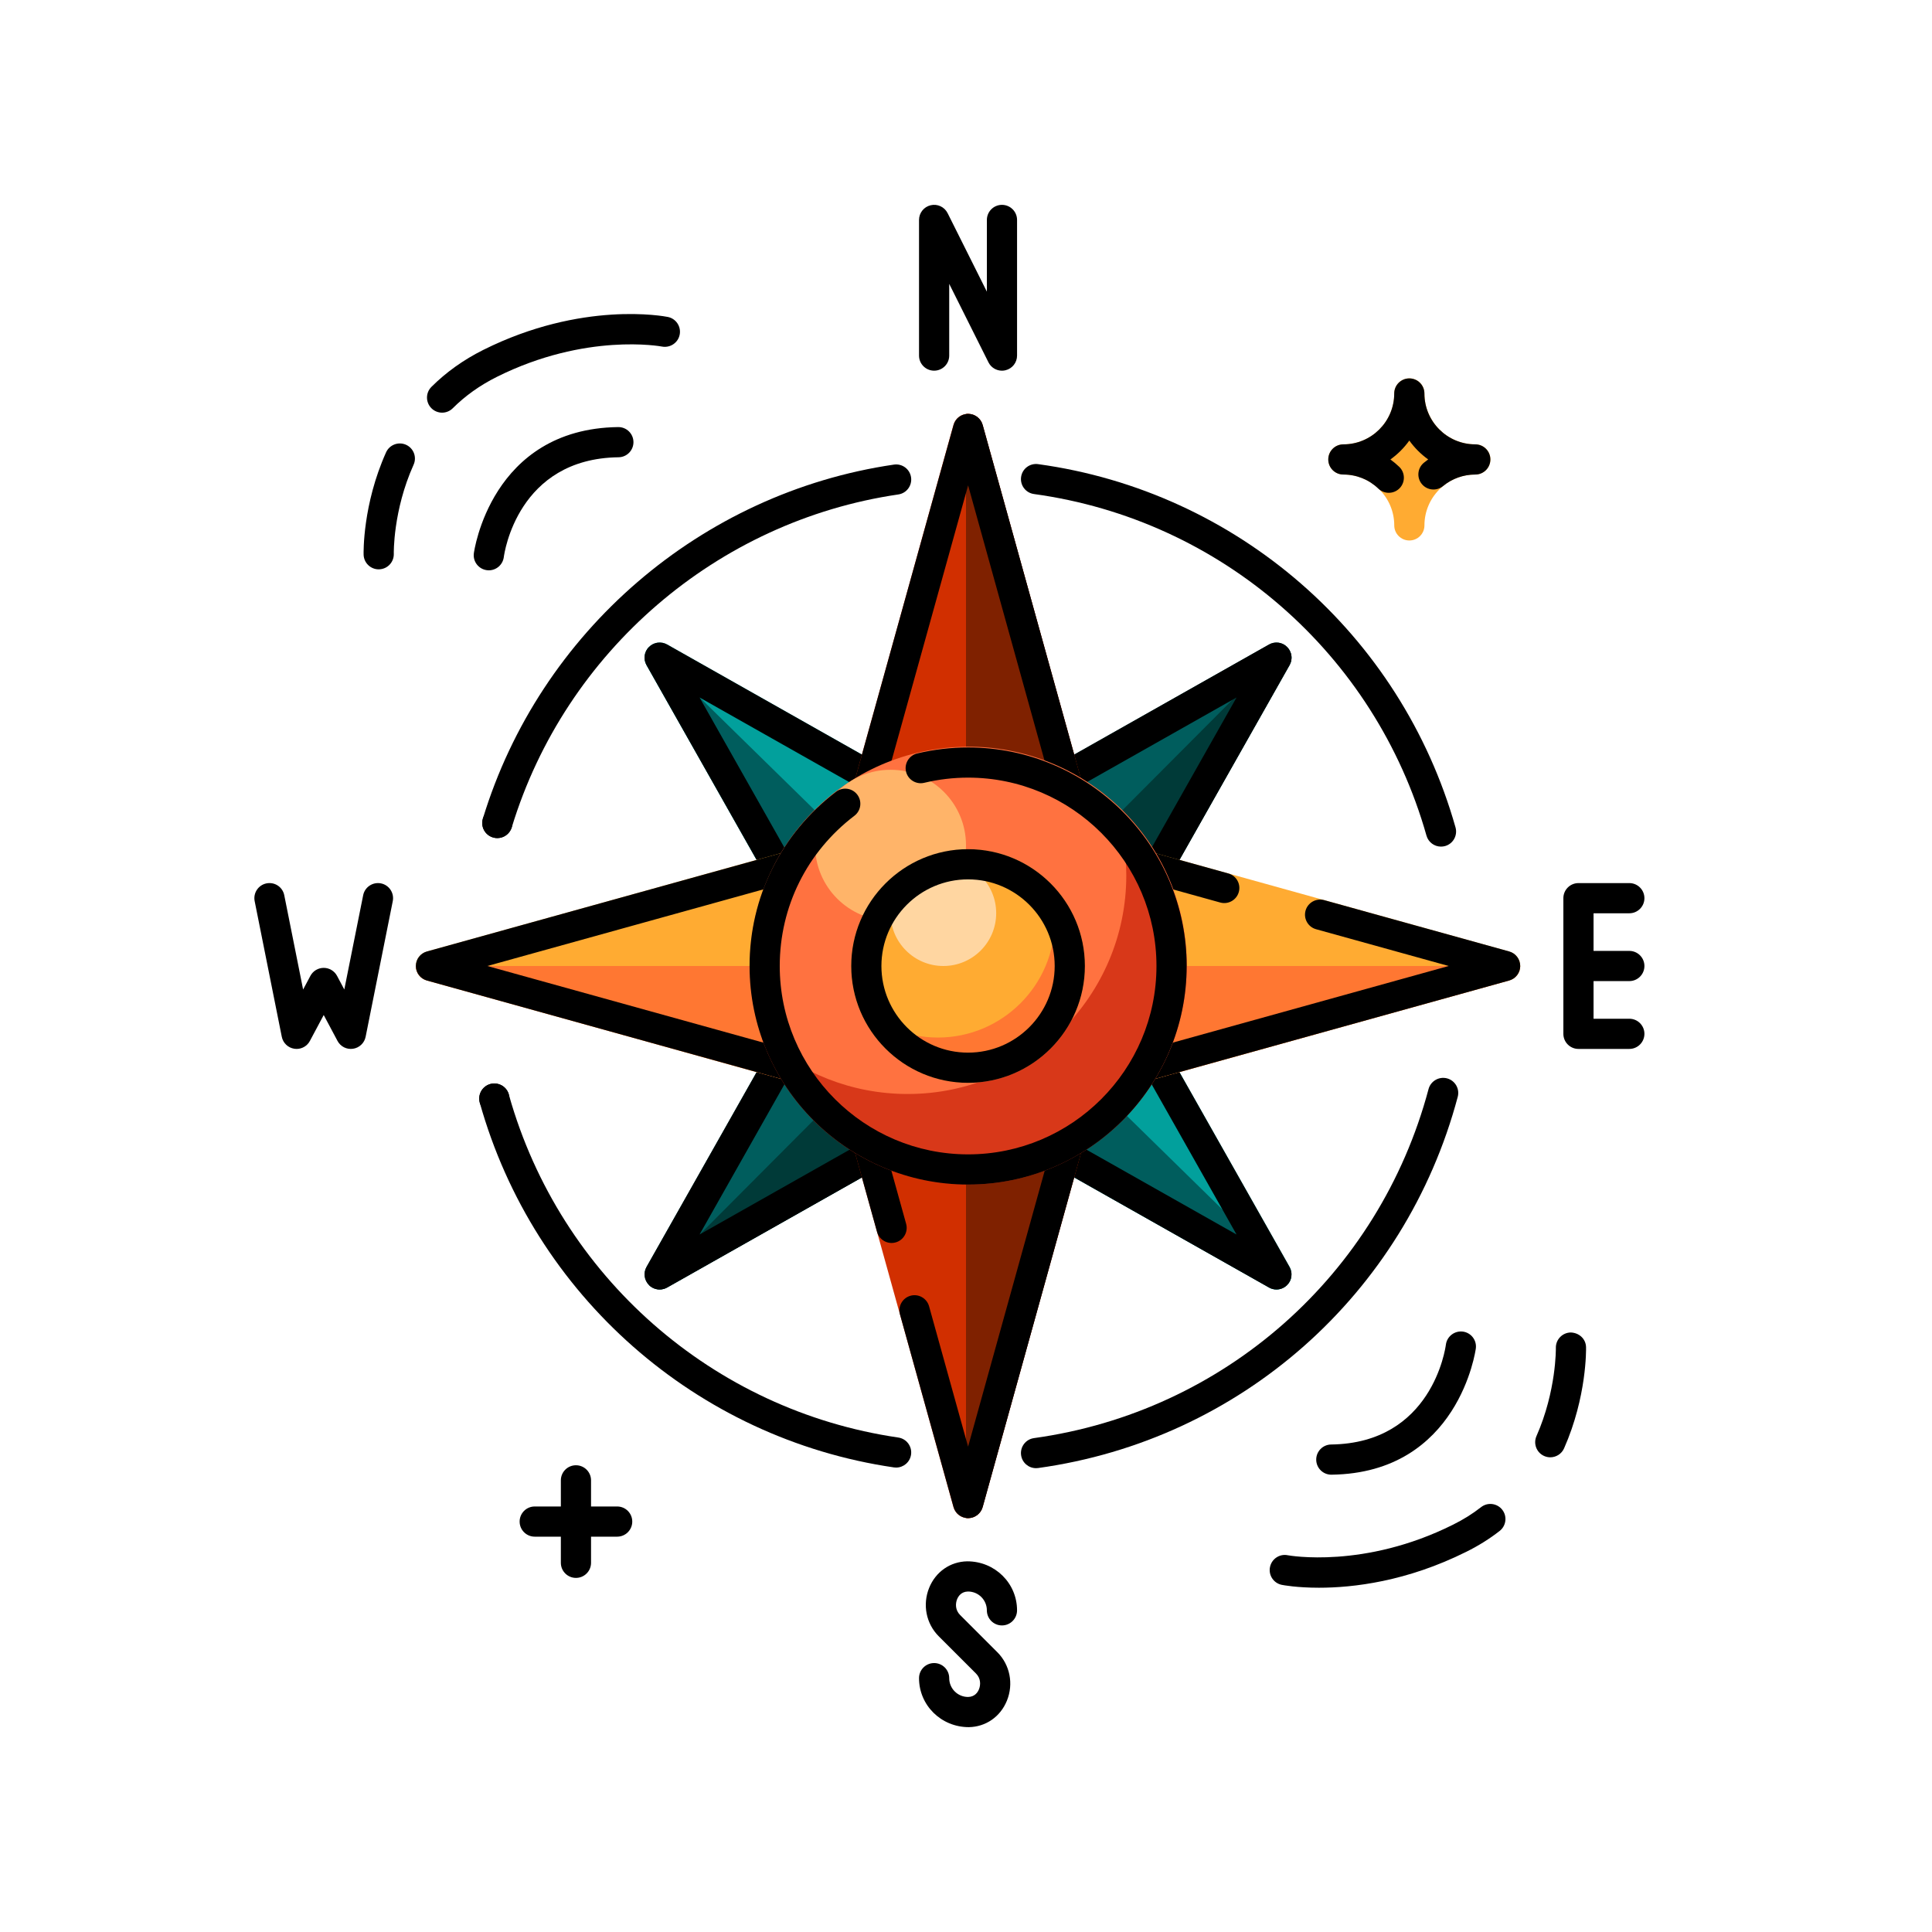 <svg xmlns="http://www.w3.org/2000/svg" xmlns:xlink="http://www.w3.org/1999/xlink" id="_x31_0" x="0px" y="0px" viewBox="0 0 128 128" style="enable-background:new 0 0 128 128;" xml:space="preserve"><style type="text/css">	.st0{fill:#FFAB32;}	.st1{fill:#005D5D;}	.st2{fill:#003A38;}	.st3{fill:#02A09C;}	.st4{fill:#D12F00;}	.st5{fill:#7F2100;}	.st6{fill:#FF7732;}	.st7{fill:#FF7240;}	.st8{fill:#D83819;}	.st9{fill:#FFB469;}	.st10{fill:#FFD6A1;}</style><g>	<g>		<path class="st0" d="M97.743,29.438c-1.858,0-3.37-1.512-3.37-3.37c0-0.552-0.447-1-1-1c-0.553,0-1,0.448-1,1   c0,1.858-1.512,3.37-3.37,3.37c-0.553,0-1,0.448-1,1s0.447,1,1,1c1.858,0,3.37,1.512,3.37,3.37c0,0.552,0.447,1,1,1   c0.553,0,1-0.448,1-1c0-1.858,1.512-3.37,3.37-3.37c0.553,0,1-0.448,1-1S98.296,29.438,97.743,29.438z"></path>	</g>	<g>		<g>			<path class="st1" d="M85.44,44.06L70.68,70.17c-0.09,0.16-0.22,0.29-0.38,0.38L44.2,85.3c-0.16,0.09-0.33,0.13-0.5,0.13    c-0.25,0-0.5-0.1-0.69-0.28L43,85.14c-0.32-0.32-0.39-0.81-0.17-1.2l14.76-26.11c0.09-0.16,0.22-0.29,0.38-0.38L84.08,42.7    c0.39-0.22,0.88-0.16,1.19,0.16c0.13,0.13,0.22,0.28,0.26,0.44C85.6,43.55,85.57,43.82,85.44,44.06z"></path>		</g>		<g>			<path class="st2" d="M85.44,44.06L70.68,70.17c-0.09,0.16-0.22,0.29-0.38,0.38L44.2,85.3c-0.16,0.09-0.33,0.13-0.5,0.13    c-0.25,0-0.5-0.1-0.69-0.28L85,43l0.53,0.3C85.6,43.55,85.57,43.82,85.44,44.06z"></path>		</g>		<g>			<path d="M43.704,85.432c-0.259,0-0.515-0.101-0.707-0.293c-0.317-0.317-0.385-0.808-0.163-1.199l14.757-26.107    c0.089-0.158,0.22-0.289,0.378-0.378l26.106-14.756c0.391-0.221,0.881-0.155,1.199,0.164c0.317,0.317,0.385,0.808,0.163,1.199    L70.681,70.168c-0.089,0.158-0.22,0.289-0.378,0.378L44.196,85.302C44.042,85.389,43.873,85.432,43.704,85.432z M59.194,59.059    L46.347,81.79l22.73-12.848L81.925,46.21L59.194,59.059z"></path>		</g>	</g>	<g>		<g>			<path class="st3" d="M85.55,84.6c-0.03,0.2-0.12,0.38-0.28,0.54c-0.19,0.19-0.44,0.29-0.7,0.29c-0.17,0-0.34-0.04-0.49-0.13    L57.97,70.55c-0.16-0.09-0.29-0.22-0.38-0.38L42.83,44.06c-0.21-0.38-0.15-0.85,0.14-1.17L43,42.86c0.31-0.32,0.81-0.38,1.2-0.16    l26.1,14.75c0.16,0.09,0.29,0.22,0.38,0.38l14.76,26.11C85.56,84.15,85.59,84.38,85.55,84.6z"></path>		</g>		<g>			<path class="st1" d="M85.55,84.6c-0.03,0.2-0.12,0.38-0.28,0.54c-0.19,0.19-0.44,0.29-0.7,0.29c-0.17,0-0.34-0.04-0.49-0.13    L57.97,70.55c-0.16-0.09-0.29-0.22-0.38-0.38L42.83,44.06c-0.21-0.38-0.15-0.85,0.14-1.17L85.55,84.6z"></path>		</g>		<g>			<path d="M84.567,85.432c-0.169,0-0.338-0.042-0.492-0.129L57.969,70.546c-0.158-0.089-0.289-0.22-0.378-0.378L42.834,44.061    c-0.222-0.391-0.154-0.882,0.163-1.199c0.317-0.318,0.809-0.385,1.199-0.164l26.106,14.756c0.158,0.089,0.289,0.22,0.378,0.378    l14.757,26.107c0.222,0.391,0.154,0.882-0.163,1.199C85.082,85.331,84.826,85.432,84.567,85.432z M59.194,68.941L81.925,81.79    L69.077,59.059L46.347,46.21L59.194,68.941z"></path>		</g>	</g>	<g>		<path d="M92.01,32.65c-0.25,0-0.499-0.093-0.693-0.279c-0.624-0.6-1.446-0.931-2.316-0.931c-0.553,0-1-0.448-1-1   c0-0.552,0.447-1,1-1c1.858,0,3.37-1.512,3.37-3.37c0-0.552,0.447-1,1-1c0.553,0,1,0.448,1,1c0,1.858,1.512,3.37,3.37,3.37   c0.553,0,1,0.448,1,1c0,0.552-0.447,1-1,1c-0.782,0-1.54,0.27-2.133,0.761c-0.426,0.354-1.058,0.292-1.408-0.133   c-0.353-0.426-0.292-1.056,0.133-1.408c0.094-0.078,0.189-0.151,0.288-0.222c-0.482-0.345-0.905-0.768-1.25-1.25   c-0.346,0.483-0.77,0.907-1.253,1.253c0.205,0.148,0.401,0.311,0.586,0.489c0.398,0.383,0.41,1.016,0.027,1.414   C92.534,32.547,92.272,32.65,92.01,32.65z"></path>	</g>	<g>		<path d="M38.158,104.54c-0.553,0-1-0.448-1-1v-5.463c0-0.552,0.447-1,1-1s1,0.448,1,1v5.463   C39.158,104.092,38.711,104.54,38.158,104.54z"></path>	</g>	<g>		<path d="M40.889,101.808h-5.462c-0.553,0-1-0.448-1-1c0-0.552,0.447-1,1-1h5.462c0.553,0,1,0.448,1,1   C41.889,101.36,41.441,101.808,40.889,101.808z"></path>	</g>	<g>		<g>			<path class="st4" d="M74.98,64.27L65.1,99.85c-0.12,0.43-0.52,0.73-0.96,0.73c-0.05,0-0.09,0-0.14-0.01    c-0.39-0.05-0.72-0.33-0.83-0.72l-9.88-35.58c-0.05-0.18-0.05-0.36,0-0.54l9.88-35.58c0.11-0.39,0.44-0.67,0.83-0.72    c0.05-0.01,0.09-0.01,0.14-0.01c0.44,0,0.84,0.3,0.96,0.73l9.88,35.58C75.03,63.91,75.03,64.09,74.98,64.27z"></path>		</g>		<g>			<path class="st5" d="M74.98,64.27L65.1,99.85c-0.12,0.43-0.52,0.73-0.96,0.73c-0.05,0-0.09,0-0.14-0.01V27.43    c0.05-0.01,0.09-0.01,0.14-0.01c0.44,0,0.84,0.3,0.96,0.73l9.88,35.58C75.03,63.91,75.03,64.09,74.98,64.27z"></path>		</g>		<g>			<path d="M64.14,100.58c-0.449,0-0.843-0.299-0.964-0.732l-3.55-12.77c-0.148-0.532,0.164-1.083,0.696-1.231    c0.526-0.148,1.083,0.163,1.231,0.695l2.585,9.302L72.981,64L64.14,32.156L55.288,64l4.746,17.082    c0.147,0.532-0.164,1.083-0.696,1.231c-0.531,0.149-1.083-0.163-1.231-0.696l-4.82-17.35c-0.048-0.175-0.048-0.36,0-0.535    l9.89-35.58c0.121-0.433,0.515-0.732,0.964-0.732l0,0c0.449,0,0.844,0.3,0.964,0.732l9.88,35.58c0.048,0.175,0.048,0.36,0,0.535    l-9.88,35.58C64.983,100.28,64.589,100.58,64.14,100.58z"></path>		</g>	</g>	<g>		<g>			<path class="st0" d="M100.72,64c0,0.45-0.3,0.84-0.74,0.96L64.4,74.85c-0.08,0.02-0.17,0.03-0.26,0.03    c-0.09,0-0.18-0.01-0.27-0.03l-35.58-9.89c-0.44-0.12-0.74-0.51-0.74-0.96c0-0.45,0.3-0.84,0.74-0.96l35.58-9.89    c0.17-0.05,0.36-0.05,0.53,0l35.58,9.89C100.42,63.16,100.72,63.55,100.72,64z"></path>		</g>		<g>			<path class="st6" d="M100.72,64c0,0.45-0.3,0.84-0.74,0.96L64.4,74.85c-0.08,0.02-0.17,0.03-0.26,0.03    c-0.09,0-0.18-0.01-0.27-0.03l-35.58-9.89c-0.44-0.12-0.74-0.51-0.74-0.96H100.72z"></path>		</g>		<g>			<path d="M64.14,74.88c-0.09,0-0.18-0.012-0.267-0.037l-35.59-9.88C27.85,64.843,27.55,64.449,27.55,64    c0-0.449,0.3-0.843,0.732-0.963l35.59-9.88c0.176-0.049,0.359-0.049,0.535,0l16.971,4.71c0.532,0.147,0.844,0.699,0.696,1.231    c-0.148,0.532-0.7,0.844-1.231,0.696L64.14,55.158L32.288,64l31.851,8.842l31.84-8.842l-8.787-2.437    c-0.532-0.148-0.844-0.699-0.696-1.231c0.148-0.533,0.699-0.84,1.231-0.697l12.26,3.4c0.433,0.12,0.732,0.514,0.732,0.964    c0,0.449-0.3,0.843-0.732,0.963l-35.58,9.88C64.319,74.868,64.229,74.88,64.14,74.88z"></path>		</g>	</g>	<g>					<ellipse transform="matrix(0.987 -0.16 0.16 0.987 -9.385 11.046)" class="st7" cx="64.136" cy="64" rx="14.48" ry="14.481"></ellipse>	</g>	<g>		<path class="st0" d="M64.136,56.26c-4.268,0-7.74,3.472-7.74,7.74s3.473,7.74,7.74,7.74c4.268,0,7.74-3.472,7.74-7.74   S68.403,56.26,64.136,56.26z"></path>	</g>	<g>		<path class="st8" d="M78.62,64c0,7.98-6.5,14.48-14.48,14.48c-6.32,0-11.7-4.06-13.67-9.71c2.56,2.31,5.95,3.71,9.67,3.71   c7.98,0,14.48-6.5,14.48-14.48c0-1.67-0.28-3.27-0.81-4.76C76.76,55.89,78.62,59.73,78.62,64z"></path>	</g>	<g>		<path d="M32.95,55.525c-0.553,0-1-0.443-1-0.995v-0.01c0-0.099,0.015-0.197,0.043-0.292C35.761,41.854,46.45,32.65,59.226,30.781   c0.549-0.079,1.055,0.298,1.134,0.844c0.08,0.547-0.298,1.055-0.845,1.134c-12.004,1.757-22.05,10.402-25.6,22.027   C33.798,55.21,33.41,55.525,32.95,55.525z"></path>	</g>	<g>		<path d="M95.469,56.09c-0.436,0-0.837-0.288-0.961-0.728c-3.409-12.046-13.617-20.93-26.004-22.631   c-0.548-0.075-0.93-0.58-0.854-1.127c0.074-0.547,0.577-0.928,1.126-0.854c13.175,1.81,24.031,11.257,27.656,24.068   c0.15,0.532-0.158,1.084-0.689,1.235C95.651,56.078,95.56,56.09,95.469,56.09z"></path>	</g>	<g>		<path d="M68.639,97.27c-0.491,0-0.92-0.362-0.989-0.863c-0.076-0.547,0.306-1.052,0.853-1.128   c12.606-1.747,22.867-10.825,26.142-23.126c0.143-0.534,0.696-0.848,1.224-0.709c0.534,0.142,0.852,0.69,0.71,1.224   c-3.482,13.082-14.395,22.735-27.8,24.593C68.73,97.267,68.685,97.27,68.639,97.27z"></path>	</g>	<g>		<path d="M59.371,97.23c-0.048,0-0.097-0.003-0.145-0.01c-13.088-1.911-23.858-11.394-27.439-24.16   c-0.024-0.088-0.037-0.179-0.037-0.27c0-0.552,0.447-1.005,1-1.005c0.485,0,0.89,0.341,0.98,0.798   c3.385,11.974,13.499,20.864,25.784,22.657c0.547,0.08,0.925,0.588,0.845,1.134C60.287,96.872,59.859,97.23,59.371,97.23z"></path>	</g>	<g>		<circle class="st9" cx="59" cy="56" r="5"></circle>	</g>	<g>		<path d="M19.65,69.494c-0.048,0-0.097-0.004-0.146-0.011c-0.418-0.062-0.752-0.379-0.835-0.793l-1.797-8.987   c-0.108-0.542,0.243-1.069,0.784-1.177c0.549-0.108,1.069,0.243,1.177,0.784l1.249,6.248l0.483-0.905   c0.173-0.326,0.513-0.529,0.882-0.529l0,0c0.369,0,0.709,0.204,0.883,0.529l0.481,0.904l1.25-6.247   c0.108-0.542,0.638-0.891,1.177-0.784c0.541,0.108,0.892,0.635,0.784,1.177l-1.798,8.987c-0.083,0.414-0.417,0.731-0.835,0.793   c-0.42,0.063-0.83-0.146-1.028-0.519l-0.914-1.716l-0.916,1.716C20.357,69.294,20.016,69.494,19.65,69.494z"></path>	</g>	<g>		<path d="M66.383,24.559c-0.372,0-0.723-0.208-0.895-0.553l-2.6-5.199v4.751c0,0.552-0.447,1-1,1c-0.553,0-1-0.448-1-1v-8.987   c0-0.464,0.319-0.867,0.771-0.973c0.449-0.108,0.917,0.111,1.124,0.526l2.6,5.199v-4.751c0-0.552,0.447-1,1-1c0.553,0,1,0.448,1,1   v8.987c0,0.464-0.319,0.867-0.771,0.973C66.536,24.55,66.459,24.559,66.383,24.559z"></path>	</g>	<g>		<path d="M107.947,69.494h-3.37c-0.553,0-1-0.448-1-1v-8.987c0-0.552,0.447-1,1-1h3.37c0.553,0,1,0.448,1,1c0,0.552-0.447,1-1,1   h-2.37v6.987h2.37c0.553,0,1,0.448,1,1C108.947,69.046,108.5,69.494,107.947,69.494z"></path>	</g>	<g>		<path d="M107.947,65h-3.37c-0.553,0-1-0.448-1-1s0.447-1,1-1h3.37c0.553,0,1,0.448,1,1S108.5,65,107.947,65z"></path>	</g>	<g>		<path d="M64.189,114.428c-1.844,0-3.301-1.456-3.301-3.246c0-0.552,0.447-1,1-1c0.553,0,1,0.448,1,1   c0,0.688,0.56,1.246,1.247,1.246c0.456-0.007,0.647-0.321,0.724-0.508c0.118-0.292,0.128-0.72-0.196-1.044l-2.469-2.468   c-0.837-0.836-1.086-2.095-0.636-3.208c0.432-1.066,1.398-1.739,2.523-1.758c0.001,0,0.001,0,0.002,0   c1.843,0,3.299,1.457,3.299,3.247c0,0.552-0.447,1-1,1c-0.553,0-1-0.448-1-1c0-0.688-0.56-1.247-1.247-1.247   c-0.456,0.007-0.647,0.322-0.724,0.509c-0.118,0.292-0.128,0.719,0.196,1.044l2.469,2.468c0.837,0.836,1.086,2.096,0.636,3.208   C66.281,113.736,65.314,114.409,64.189,114.428z"></path>	</g>	<g>		<path d="M88.203,97.702c-0.547,0-0.993-0.439-1-0.987c-0.007-0.552,0.435-1.006,0.987-1.013c6.678-0.087,7.569-6.351,7.604-6.617   c0.071-0.546,0.573-0.929,1.118-0.865c0.547,0.07,0.935,0.567,0.866,1.114c-0.01,0.082-1.121,8.257-9.562,8.368   C88.212,97.702,88.207,97.702,88.203,97.702z"></path>	</g>	<g>		<path class="st6" d="M71.88,64c0,4.27-3.48,7.74-7.74,7.74c-3.34,0-6.18-2.12-7.27-5.08c1.38,1.29,3.23,2.08,5.27,2.08   c4.26,0,7.74-3.47,7.74-7.74c0-0.94-0.17-1.83-0.47-2.66C70.93,59.75,71.88,61.77,71.88,64z"></path>	</g>	<g>		<path d="M87.387,105.191c-1.467,0-2.371-0.172-2.462-0.19c-0.542-0.108-0.894-0.635-0.785-1.176   c0.107-0.541,0.633-0.896,1.174-0.786c0.092,0.016,5.067,0.916,10.949-2.023c0.674-0.333,1.299-0.723,1.861-1.163   c0.435-0.342,1.064-0.263,1.404,0.171c0.34,0.435,0.263,1.063-0.172,1.404c-0.67,0.524-1.412,0.988-2.204,1.379   C93.191,104.787,89.632,105.191,87.387,105.191z"></path>	</g>	<g>		<path d="M102.709,96.55c-0.135,0-0.272-0.028-0.403-0.086c-0.505-0.223-0.733-0.813-0.511-1.319   c1.325-2.999,1.286-5.816,1.285-5.844c-0.011-0.551,0.427-1.008,0.979-1.021c0.562,0.015,1.009,0.425,1.021,0.976   c0.003,0.132,0.058,3.273-1.455,6.698C103.46,96.328,103.094,96.55,102.709,96.55z"></path>	</g>	<g>		<path d="M32.386,37.785c-0.042,0-0.084-0.002-0.127-0.008c-0.547-0.07-0.935-0.567-0.866-1.114   c0.01-0.083,1.121-8.257,9.562-8.368c0.004,0,0.009,0,0.013,0c0.547,0,0.993,0.439,1,0.987c0.007,0.552-0.435,1.006-0.987,1.013   c-6.678,0.087-7.569,6.351-7.603,6.617C33.311,37.417,32.881,37.785,32.386,37.785z"></path>	</g>	<g>		<path d="M29.29,27.34c-0.256,0-0.512-0.098-0.707-0.293c-0.391-0.391-0.391-1.024,0-1.415c0.973-0.972,2.127-1.795,3.43-2.447   c6.553-3.276,12.005-2.231,12.234-2.186c0.541,0.109,0.892,0.636,0.783,1.178c-0.109,0.541-0.638,0.888-1.178,0.783   c-0.048-0.009-5.039-0.939-10.945,2.014c-1.11,0.555-2.09,1.253-2.91,2.073C29.802,27.242,29.546,27.34,29.29,27.34z"></path>	</g>	<g>		<path d="M25.089,37.72c-0.54,0-0.984-0.431-0.999-0.974c-0.003-0.134-0.067-3.318,1.488-6.777   c0.227-0.503,0.819-0.726,1.322-0.502c0.504,0.227,0.729,0.819,0.502,1.322c-1.371,3.047-1.313,5.875-1.312,5.904   c0.014,0.552-0.422,1.012-0.974,1.026C25.107,37.72,25.099,37.72,25.089,37.72z"></path>	</g>	<g>		<path d="M64.14,78.48c-7.984,0-14.479-6.496-14.479-14.48c0-4.559,2.09-8.768,5.733-11.545c0.441-0.335,1.067-0.249,1.401,0.189   c0.335,0.439,0.251,1.067-0.188,1.402C53.463,56.441,51.66,60.07,51.66,64c0,6.881,5.599,12.48,12.479,12.48   c6.882,0,12.48-5.599,12.48-12.48s-5.599-12.48-12.48-12.48c-0.974,0-1.951,0.115-2.908,0.343   c-0.533,0.128-1.076-0.203-1.204-0.741c-0.128-0.537,0.204-1.077,0.741-1.204c1.108-0.264,2.242-0.397,3.371-0.397   c7.984,0,14.48,6.496,14.48,14.48S72.124,78.48,64.14,78.48z"></path>	</g>	<g>		<circle class="st10" cx="62.5" cy="60.5" r="3.5"></circle>	</g>	<g>		<path d="M64.136,71.74c-4.268,0-7.74-3.472-7.74-7.74s3.473-7.74,7.74-7.74c4.268,0,7.74,3.472,7.74,7.74   S68.403,71.74,64.136,71.74z M64.136,58.26c-3.165,0-5.74,2.575-5.74,5.74s2.575,5.74,5.74,5.74c3.165,0,5.74-2.575,5.74-5.74   S67.301,58.26,64.136,58.26z"></path>	</g>	<g>		<path d="M32.75,73.785c-0.553,0-1-0.443-1-0.995v-0.01c0-0.552,0.447-1,1-1c0.553,0,1,0.448,1,1   C33.75,73.332,33.303,73.785,32.75,73.785z"></path>	</g>	<g>		<path d="M32.95,55.525c-0.553,0-1-0.443-1-0.995v-0.01c0-0.552,0.447-1,1-1s1,0.448,1,1C33.95,55.072,33.503,55.525,32.95,55.525z   "></path>	</g></g></svg>